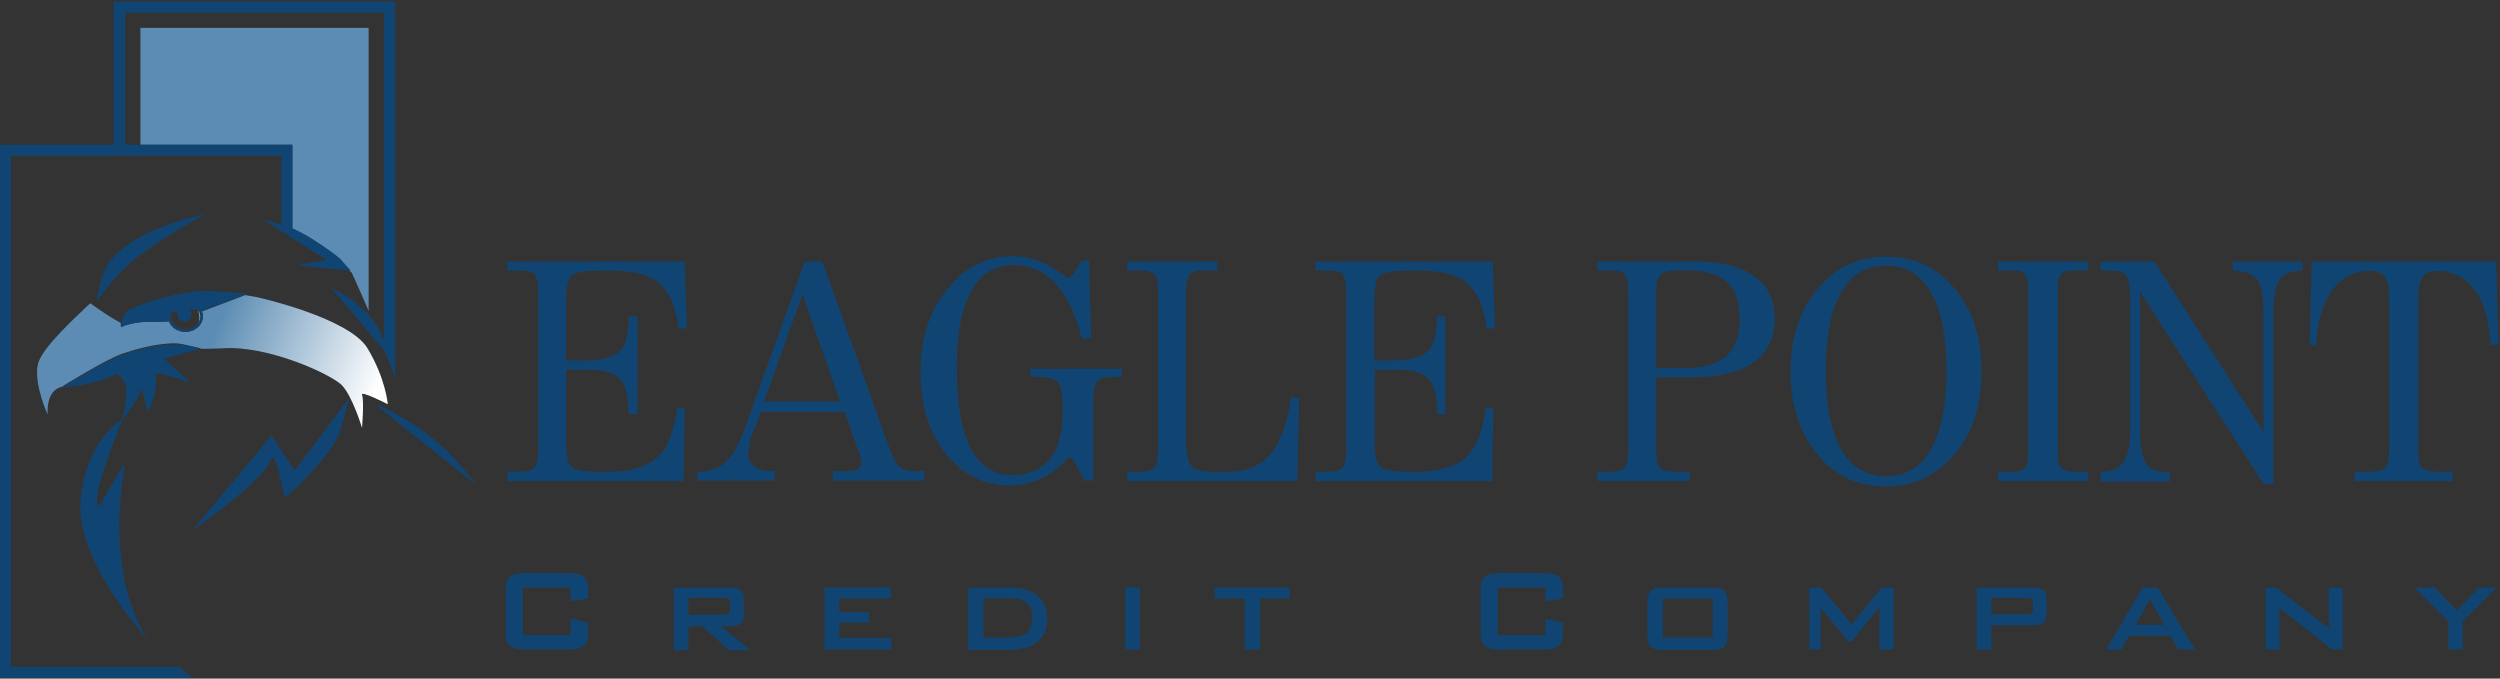 <svg version="1.2" xmlns="http://www.w3.org/2000/svg" viewBox="0 0 1551 421" width="1551" height="421"><rect x="0" y="0" width="1551" height="421" fill="#333333" stroke="none"/><defs><linearGradient id="P" gradientUnits="userSpaceOnUse"/><linearGradient id="g1" x2="1" href="#P" gradientTransform="matrix(-98.844,-40.244,102.418,-251.551,233.936,242.263)"><stop stop-color="#fff"/><stop offset="1" stop-color="#5c8cb3"/></linearGradient><linearGradient id="g2" x2="1" href="#P" gradientTransform="matrix(-98.776,-40.217,12.796,-31.429,234.607,240.401)"><stop stop-color="#fff"/><stop offset="1" stop-color="#5c8cb3"/></linearGradient></defs><style>.a{fill:#104573}.b{fill:#5c8cb3}.c{fill:#fff}.d{fill:url(#g1)}.e{fill:url(#g2)}</style><path class="a" d="m314.8 298.4v-5.7h7.5c4.4 0 7.5-0.7 9.2-2.4 1.4-1.7 2.4-5.5 2.4-11.3v-97.6c0-5.8-0.7-9.6-2.4-11.3-1.4-1.7-4.4-2.3-9.2-2.3h-7.5v-5.5h110l1.3 41.5h-5.1c-1.7-13.6-5.8-22.8-12.2-28.2-6.2-5.5-16.7-7.8-31.7-7.8q-18.9 0-22.5 3c-2.3 2.1-3.4 7.5-3.4 16v36.8h13c9.8 0 16.7-2.1 20.4-5.8 3.7-3.8 5.4-10.9 5.4-21.5h5.5v60.6h-5.5c0-10.5-1.7-17.7-5.4-21.8-3.7-4-10.6-5.7-20.4-5.7h-13v46.2c0 7.2 1.1 12 3.4 14q3.1 3.1 19.4 3.1h2.4c14.7 0 24.9-3.1 31.3-8.9q9.7-8.7 12.3-30.6h4.8l-0.7 45.2z"/><path class="a" d="m432.6 298.4v-5.7h1.3c6.5 0 11.6-2.1 16-5.8 4.5-3.8 7.9-10.2 11.3-18.7l38.1-105.9h10.9l41.8 116.4c2.1 5.8 4.1 9.5 6.5 11.2 2.4 1.7 5.8 2.4 10.6 2.4h4.4v5.8h-56.8v-5.8h4c6.2 0 9.9-0.3 11.3-1.3 1.7-0.7 2.4-2.4 2.4-4.8 0-0.4 0-1-0.4-2.1-0.3-1-0.3-1.7-1-3l-8.9-25.5h-52l-5.8 14.9c-0.7 1.7-1 3.4-1.4 5.5-0.3 2-0.7 3.7-0.7 5.8 0 3.4 1.4 6.1 4.1 7.8 2.7 1.7 6.5 2.7 11.6 2.7h0.7v5.8h-48zm41.5-49.3h47l-23.2-66.7z"/><path class="a" d="m673.2 299.1l-6.1-11.5c-0.4-1.1-1-2.1-1.7-2.8-0.7-0.7-1-1-1.4-1-0.7 0-2 1-3.7 2.7-1.7 1.7-3.1 3.1-4.4 4.1-4.1 3.4-8.9 6.1-13.7 7.8-5.1 1.7-10.2 2.8-15.6 2.8-16 0-29.3-6.5-39.8-19.8-10.6-13.2-15.7-30.3-15.7-51 0-20.4 5.5-37.5 16.7-51.1 10.9-13.6 24.5-20.4 40.5-20.4 10.5 0 20.7 3.8 30.3 10.9 2 1.7 3.4 2.4 3.7 2.4 0.7 0 1.4-0.4 2.1-0.7 0.6-0.7 1.3-1.4 2-2.4l4.8-7.5h4.4l1.4 48.4h-5.8c-3.8-15-9.2-26.2-16.4-34.1-7.1-7.5-15.6-11.5-25.5-11.5-11.9 0-20.8 5.4-26.5 15.9-6.2 10.6-9.2 26.6-9.2 47.4 0 22.4 2.7 39.4 8.5 50.3 5.8 11.3 14.6 16.7 26.2 16.7 10.2 0 17.7-3.4 23.1-9.9 5.1-6.4 7.9-16.3 7.9-29.2 0-10.2-1.1-16.4-2.8-18.4-2-2.1-6.1-3.4-12.6-3.4h-4.7v-5.1h56.8v5.1h-4.7c-5.5 0-8.9 1-10.6 2.7-1.7 2-2.4 5.8-2.4 12.3v49.3h-5.1z"/><path class="a" d="m762 292.7q16.9 0 26.6-11.3 9.2-11.2 12.2-34.7h5.2l-1.1 51.7h-105.5v-5.7h7.5c4.4 0 7.5-0.7 9.2-2.4 1.4-1.7 2.4-5.5 2.4-11.3v-97.6c0-5.8-0.7-9.6-2.4-11.3-1.4-1.7-4.4-2.3-9.2-2.3h-7.5v-5.5h55.8v5.5h-7.8c-4.4 0-7.5 0.6-9.2 2.3-1.3 1.7-2.4 5.5-2.4 11.3v90.5c0 9.5 1.4 15.7 3.8 17.7 2.4 2 7.8 3.4 16.3 3.4h6.1z"/><path class="a" d="m816.2 298.4v-5.7h7.4c4.5 0 7.5-0.7 9.2-2.4 1.4-1.7 2.4-5.5 2.4-11.3v-97.6c0-5.8-0.7-9.6-2.4-11.3-1.3-1.7-4.4-2.3-9.2-2.3h-7.4v-5.5h109.9l1.4 41.5h-5.1c-1.8-13.6-5.8-22.8-12.3-28.2-6.1-5.5-16.7-7.8-31.7-7.8q-18.8 0-22.4 3c-2.4 2.1-3.4 7.5-3.4 16v36.8h12.9c9.9 0 16.7-2.1 20.4-5.8 3.8-3.8 5.5-10.9 5.5-21.5h5.4v60.6h-5.1c0-10.5-1.7-17.7-5.4-21.8-3.8-4-10.6-5.7-20.4-5.7h-13v46.2c0 7.2 1 12 3.4 14 2.4 2 8.5 3.1 19.4 3.1h2.4c14.6 0 24.9-3.1 31.3-8.9q9.7-8.7 12.3-30.6h4.7l-0.6 45.2z"/><path class="a" d="m1027.5 279c0 6.2 0.7 9.9 2.4 11.3 1.7 1.7 5.8 2.4 12.3 2.4h6.1v5.7h-57.2v-5.7h7.5c4.4 0 7.5-0.7 9.2-2.4 1.3-1.7 2.4-5.5 2.4-11.3v-97.6c0-5.8-0.7-9.6-2.4-11.3-1.4-1.7-4.4-2.3-9.2-2.3h-7.5v-5.5h61.3c15.6 0 27.5 3.1 36 9.2 8.6 6.1 12.6 14.6 12.6 25.9q0 18.3-13.2 27.5c-8.9 6.2-21.8 9.2-39.2 9.2h-21.1zm0-50.7h18.1c11.5 0 19.7-2.4 25.5-7.5 5.4-4.7 8.2-12.6 8.2-22.4 0-10.9-2.8-18.8-7.9-23.5-5.1-4.8-13.9-7.2-26.2-7.2-8.2 0-12.9 0.7-15 2.4-1.7 1.7-2.7 5.8-2.7 12.3z"/><path class="a" d="m1170.1 159.3c17.4-0.1 31.3 6.4 42.6 19.7 11.2 13.3 16.6 30.3 16.6 51.4 0 21.1-5.4 38.1-16.6 51.4-11.3 13.2-25.2 20-42.6 20-17.3 0-31.3-6.4-42.5-19.7-10.9-13.3-16.7-30.3-16.7-51.4 0-21.1 5.5-38.1 16.7-51.4 11.2-13.6 25.2-20.1 42.5-20.1zm37.5 70.8c0-21.4-3.1-37.4-9.6-48.6-6.4-11.3-15.6-16.7-27.9-16.7-12.2 0-21.4 5.4-27.9 16.7-6.4 11.2-9.5 27.5-9.5 48.6 0 21.1 3.1 37.5 9.5 48.7 6.5 11.2 15.7 16.7 27.9 16.7 12.3 0 21.5-5.5 27.9-16.7 6.2-11.2 9.6-27.2 9.6-48.7z"/><path class="a" d="m1276.7 281.4c0 4.5 0.6 7.2 2 8.9 1.4 1.7 4.1 2.4 7.8 2.4h8.9v5.7h-55.8v-5.7h8.8c3.8 0 6.5-0.7 7.8-2.4 1.4-1.7 2.1-4.4 2.1-8.9v-102.4c0-4.4-0.7-7.2-2.1-8.9-1.3-1.7-4-2.3-7.8-2.3h-8.8v-5.5h55.8v5.5h-8.9c-3.7 0-6.4 0.6-7.8 2.3-1.4 1.7-2 4.5-2 8.9z"/><path class="a" d="m1303.2 298.4v-5.7h1q9.2 0 13.3-6.2c2.7-4.1 4.1-10.5 4.1-19.7v-82.4c0-7.1-1-11.5-2.7-13.6q-2.6-3-10.3-3h-5.4v-5.5h33.4l67.7 105.9v-72.9c0-11.5-1.4-19-4.1-22.1-2.7-3.4-7.8-5.1-15-5.4v-5.5h43.3v5.5c-7.2 0.3-12 2.3-14.3 5.7-2.4 3.4-3.8 10.6-3.8 22.2v104.4h-6.1l-76.6-119.1v86.1c0 10.2 1.4 17 3.8 20.8 2.3 3.4 7.1 5.1 13.9 5.1h0.7v5.8h-42.9z"/><path class="a" d="m1460.8 298.4v-5.7h7.8c5.8 0 9.5-0.7 11.2-2.4 1.7-1.4 2.4-5.5 2.4-11.3v-94.9c0-5.8-0.7-9.9-2.7-12.3-1.7-2.3-4.8-3.7-8.8-3.7-9.9 0-18.1 4.1-23.9 11.9-5.8 8.2-9.2 19.4-9.8 34h-4.1l1.3-51.7h114.4l1.4 51.7h-4.8c-0.7-14.6-4.1-26.2-9.9-34-5.8-8.2-13.9-11.9-23.8-11.9-4.1 0-6.8 1.4-8.5 3.7-1.7 2.4-2.7 6.5-2.7 12.3v94.9c0 6.2 0.6 9.9 2.3 11.3 1.8 1.7 5.5 2.4 11.6 2.4h7.5v5.7z"/><path class="a" d="m354 364.5h-29.6v29.6h29.6v-10.2l10.9 2.3v5.5c0 4.4-0.7 7.1-2.4 8.8-1.7 1.7-4.8 2.4-9.2 2.4h-27.9c-4.4 0-7.5-0.7-9.2-2.4-1.7-1.7-2.4-4.4-2.4-8.8v-24.9c0-4.4 0.7-7.1 2.4-8.8 1.7-1.7 4.8-2.4 9.2-2.4h27.9c4.4 0 7.5 0.7 9.2 2.4 1.7 1.7 2.4 4.4 2.4 8.8v4.5l-10.9 1.7z"/><path class="a" d="m418 402.9v-38.4h34.7c3 0 5.4 0.6 6.8 1.7 1.3 1 2 3 2 5.8v9.1c0 2.8-0.7 4.5-2 5.8-1.4 1-3.8 1.7-6.8 1.7h-5.5l18.4 14.7h-13.6l-16-14.7h-8.9v14.7h-9.1zm30.6-32h-21.5v10.5h21.5c1.7 0 2.7-0.3 3.4-0.7 0.7-0.3 1-1.3 1-2.3v-4.5c0-1-0.3-2-1-2.3-0.4-0.4-1.7-0.7-3.4-0.7z"/><path class="a" d="m511.5 402.9v-38.4h41.2v6.8h-32v8.5h18.4v6.4h-18.4v9.6h32.4v7.1z"/><path class="a" d="m600.7 402.9v-38.4h25.9c7.5 0 13.3 1.7 17 5.1q6.1 5.1 6.1 14.3c0 6.4-2 11.2-6.4 14.6-4.1 3.1-10.6 4.8-19.1 4.8h-23.5zm9.5-7.2h12.3c6.5 0 11.2-1 14-2.7 2.7-2 4-5.1 4-9.9 0-4.1-1-6.8-3.4-8.8q-3-3.1-10.2-3.1h-16.7z"/><path fill-rule="evenodd" class="a" d="m707.2 364.5v38.4h-9.1v-38.4z"/><path class="a" d="m781.8 371.3v31.6h-9.5v-31.6h-18.8v-6.8h46.7v6.8z"/><path class="a" d="m958.8 364.5h-29.6v29.6h29.6v-10.2l10.9 2.3v5.5c0 4.4-0.7 7.1-2.4 8.8-1.7 1.7-4.8 2.4-9.2 2.4h-27.9c-4.4 0-7.5-0.7-9.2-2.4-1.7-1.7-2.4-4.4-2.4-8.8v-24.9c0-4.4 0.7-7.1 2.4-8.8 1.7-1.7 4.8-2.4 9.2-2.4h27.9c4.4 0 7.5 0.7 9.2 2.4 1.7 1.7 2.4 4.4 2.4 8.8v4.5l-10.9 1.7z"/><path class="a" d="m1022.1 373.7q0-5.2 2-7.2c1.4-1.4 4.1-2 7.8-2h30c4.1 0 6.5 0.6 7.8 2q2.1 2 2.1 7.2v20.4q0 5.1-2.1 7.1c-1.3 1.4-4.1 2.1-7.8 2.1h-30c-4 0-6.4-0.7-7.8-2.1q-2-2-2-7.1zm9.5 21.8h31v-24.2h-31z"/><path class="a" d="m1122.5 402.9v-38.4h7.5l18.7 22.8 18.7-22.8h7.5v38.4h-8.9v-26.5l-17.3 21.8h-1.7l-17.4-21.1v25.8z"/><path class="a" d="m1226.3 402.9v-38.4h34.7c3.1 0 5.4 0.6 6.8 1.7 1.4 1 2 3 2 5.8v8.5c0 2.7-0.6 4.4-2 5.7-1.4 1.1-3.7 1.7-6.8 1.7h-25.5v15zm30.6-32h-21.4v10.2h21.4c1.7 0 2.7-0.3 3.4-0.6 0.7-0.4 1-1.4 1-2.4v-4.1c0-1-0.3-2-1-2.4-0.7-0.3-1.7-0.7-3.4-0.7z"/><path class="a" d="m1306.6 402.9l22.8-38.4h9.2l23.1 38.4h-10.5l-4.8-8.5h-25.5l-4.8 8.5zm18.4-15.3h17.7l-8.8-16z"/><path class="a" d="m1405.6 402.9v-38.4h6.5l32.7 25.5v-25.5h8.5v38.4h-6.5l-32.6-25.8v25.8z"/><path class="a" d="m1519 402.9v-17.3l-21.1-21.1h12.6l13.6 14.3 13.9-14.3h10.9l-21.1 21.1v17.3z"/><path class="b" d="m181.4 142.2c3.8 1.7 8.2 3.8 12.6 6.8 16.7 10.6 17.7 13 17.7 13l5.8 6.4h-0.4l1.1 0.7c0 0 4.4 9.5 10.5 23.8v-175.6h-141.6v72.5h94.3z"/><path class="a" d="m6.8 413.8v-317.2h167.8v42.9c-6.5-2.4-10.6-2.7-10.6-2.7l38.8 24.5-19.4 3.4 33.7 3.1h0.4l-5.8-6.5c0 0-1-2.1-17.7-12.9-4.4-2.8-8.8-5.1-12.6-6.8v-51.8h-94.3-9.5v-82h160.6v203.2c-0.6-1.4-1.3-2.7-2-4.4-8.2-18.1-30.6-28-30.6-28l33.3 39.5c2.1 5.5 4.1 10.9 6.2 16.7v-233.8h-174.6v88.8h-70.5v330.8h119.1c-2.4-2-4.7-4.4-7.5-6.8z"/><path class="c" d="m122.9 192.9c0.6 1.1 1 2.4 1 3.8 0 1.7-0.4 3-1.4 4.4 1-1.4 1.7-2.7 1.7-4.4 0-1.4-0.3-2.4-1-3.4 0-0.4 0-0.4-0.3-0.4z"/><path class="d" d="m122.9 192.9c0.6 1.1 1 2.4 1 3.8 0 1.7-0.4 3-1.4 4.4 1-1.4 1.7-2.7 1.7-4.4 0-1.4-0.3-2.4-1-3.4 0-0.4 0-0.4-0.3-0.4z"/><path class="e" d="m125.9 196.3c0 5.1-4.7 9.6-10.9 9.6-4.7 0-8.8-2.7-10.2-6.5-1.7 0-5.8 0.3-13.2 0.3-6.5 0-11.6 1.4-14.3 2.4 0.3 0 0.3 0.4 0.6 0.4 12.3 6.4 47 13.6 47 13.6 0 0-0.3 0-1 0.3 4.1 0 8.5 0 13.9-0.3 28.6-2.1 67.8 16.3 74.2 22.8 6.5 6.5 12.6 26.5 12.6 26.5 0 0 1.4-17 0-20.4-1.3-3.1 16 5.8 16 5.8 0 0-1.3-16-12.6-34.7-11.5-19.1-68.4-31.7-68.4-31.7 0 0-3-0.6-7.5-1.3l-26.9 10.2c0.4 0.7 0.7 2 0.7 3z"/><path class="b" d="m23.5 226c-2.7 12.2 6.1 31.3 6.1 31.3 0 0-1.7-15 8.9-17.4 0.3 0 1-0.3 1.7-0.3-1.1 0-1.4 0-1.4 0 0 0 25.9-16 36.1-19.8 10.5-3.7 21.8-6.4 31.6-6.8 8.9-0.3 16.7 2.4 17 2.7h0.4c0.7 0 1-0.3 1-0.3 0 0-34.7-7.1-47-13.6-0.3 0-0.3-0.3-0.6-0.3-1.4 0.6-2.4 1-2.4 1 0 0 0-1 0-2.1-10.9-6.1-18.7-12.2-18.7-12.2 0 0-0.7 0.3-1.4 1-5.8 5.8-28.9 26.2-31.3 36.8z"/><path class="a" d="m106.5 213.7c-9.8 0.3-21.1 3.1-31.6 6.8-10.6 3.8-36.1 19.7-36.1 19.7 0 0 0.7 0 1.4 0 4.4-0.3 17.7-2 27.2-6.1 1.4-0.7 3.1-1 5.1-2 3.1 2 6.5 5.8 6.1 11.9-0.7 7.8-2 13.6-2.7 16-3.4 2-22.8 15.6-25.9 50.4-3.4 38.4 42.6 87.4 42.6 87.4 0 0-5.8-6.8-10.9-21.4-6.1-17.4-11.2-46.3-4.4-87.8 0.6-3.1-7.5 11.2-10.9 17-3.1 5.1-5.8 11.9-6.2 5.8-0.3-4.8 1.7-13 4.8-21.8 3.4-10.6 7.8-21.1 9.9-26.6 0.3-1 0.7-1.7 1-2.3 2-2.8 10.5-13.3 11.6-19.4 0.3-2.4 4.1 13.9 4.1 13.9 0 0 4.7-6.8 5.1-16.3 0.3-6.1-0.7-7.2-0.7-7.2 0 0 7.5 0 19.4 5.1 0.7 0.4 1.7 0 1.7 0-2.4-2.7-11.6-10.8-15.3-14.2 11.2-3.5 20.7-5.8 21.7-5.8 0.4 0 0.4 0 0.4 0-0.7-1.1-8.9-3.4-17.4-3.1z"/><path class="a" d="m68.1 162.3c-6.2 8.2-8.2 24.9-8.2 24.9 0 0 9.5-14 21.1-24.2 14-12.6 46-30 46-30 0 0-43.3 8.2-58.9 29.3z"/><path class="a" d="m233.5 251.5l22.1 17.7 39.5 31.3c0 0-16-23.2-38.5-37.1-1-0.7-2-1.4-3-1.7-19.4-12.3-20.1-10.2-20.1-10.2z"/><path class="a" d="m211.7 265.4c5.1-18.7 5.1-18.7 5.1-18.7l-34 45.3-14.3-21.8-49.4 59.2c0 0 45.3-32 48.4-43.2 3-11.2 9.1 22.8 9.1 22.8 0 0 30-25.2 35.1-43.6z"/><path class="a" d="m77.3 202.1c2.7-1 7.8-2.4 14.3-2.4 7.4 0 11.5 0 13.2-0.3 1.4 3.8 5.5 6.5 10.2 6.5 6.2 0 10.9-4.5 10.9-9.6 0-1.3-0.3-2.3-0.7-3.4l26.9-10.2 1.4-0.3c0 0-27.9-3.1-33.4-1.4-1.3 0.4-20.7 2.1-39.1 10.9-4.1 2.1-5.4 6.5-5.8 9.2q0 2.1 0 2.1 0 0 2.1-1.1zm45.2-1c-1.7 2.1-4.4 3.4-7.5 3.4-5.1 0-9.2-3.7-9.2-8.2 0-0.6 0-1.3 0.4-2 1.4-0.7 3.1-1.4 4.4-1.7-0.3 0.7-0.7 1.4-0.7 2.4 0 2.4 2.1 4.4 4.5 4.4 2.3 0 4.4-2 4.4-4.4 0-1.4-0.4-2.4-1.4-3.1 2.4 0 4.4 0.4 5.8 0.7h0.3c0.7 1 1.1 2 1.1 3.4q-0.5 3.1-2.1 5.1z"/></svg>